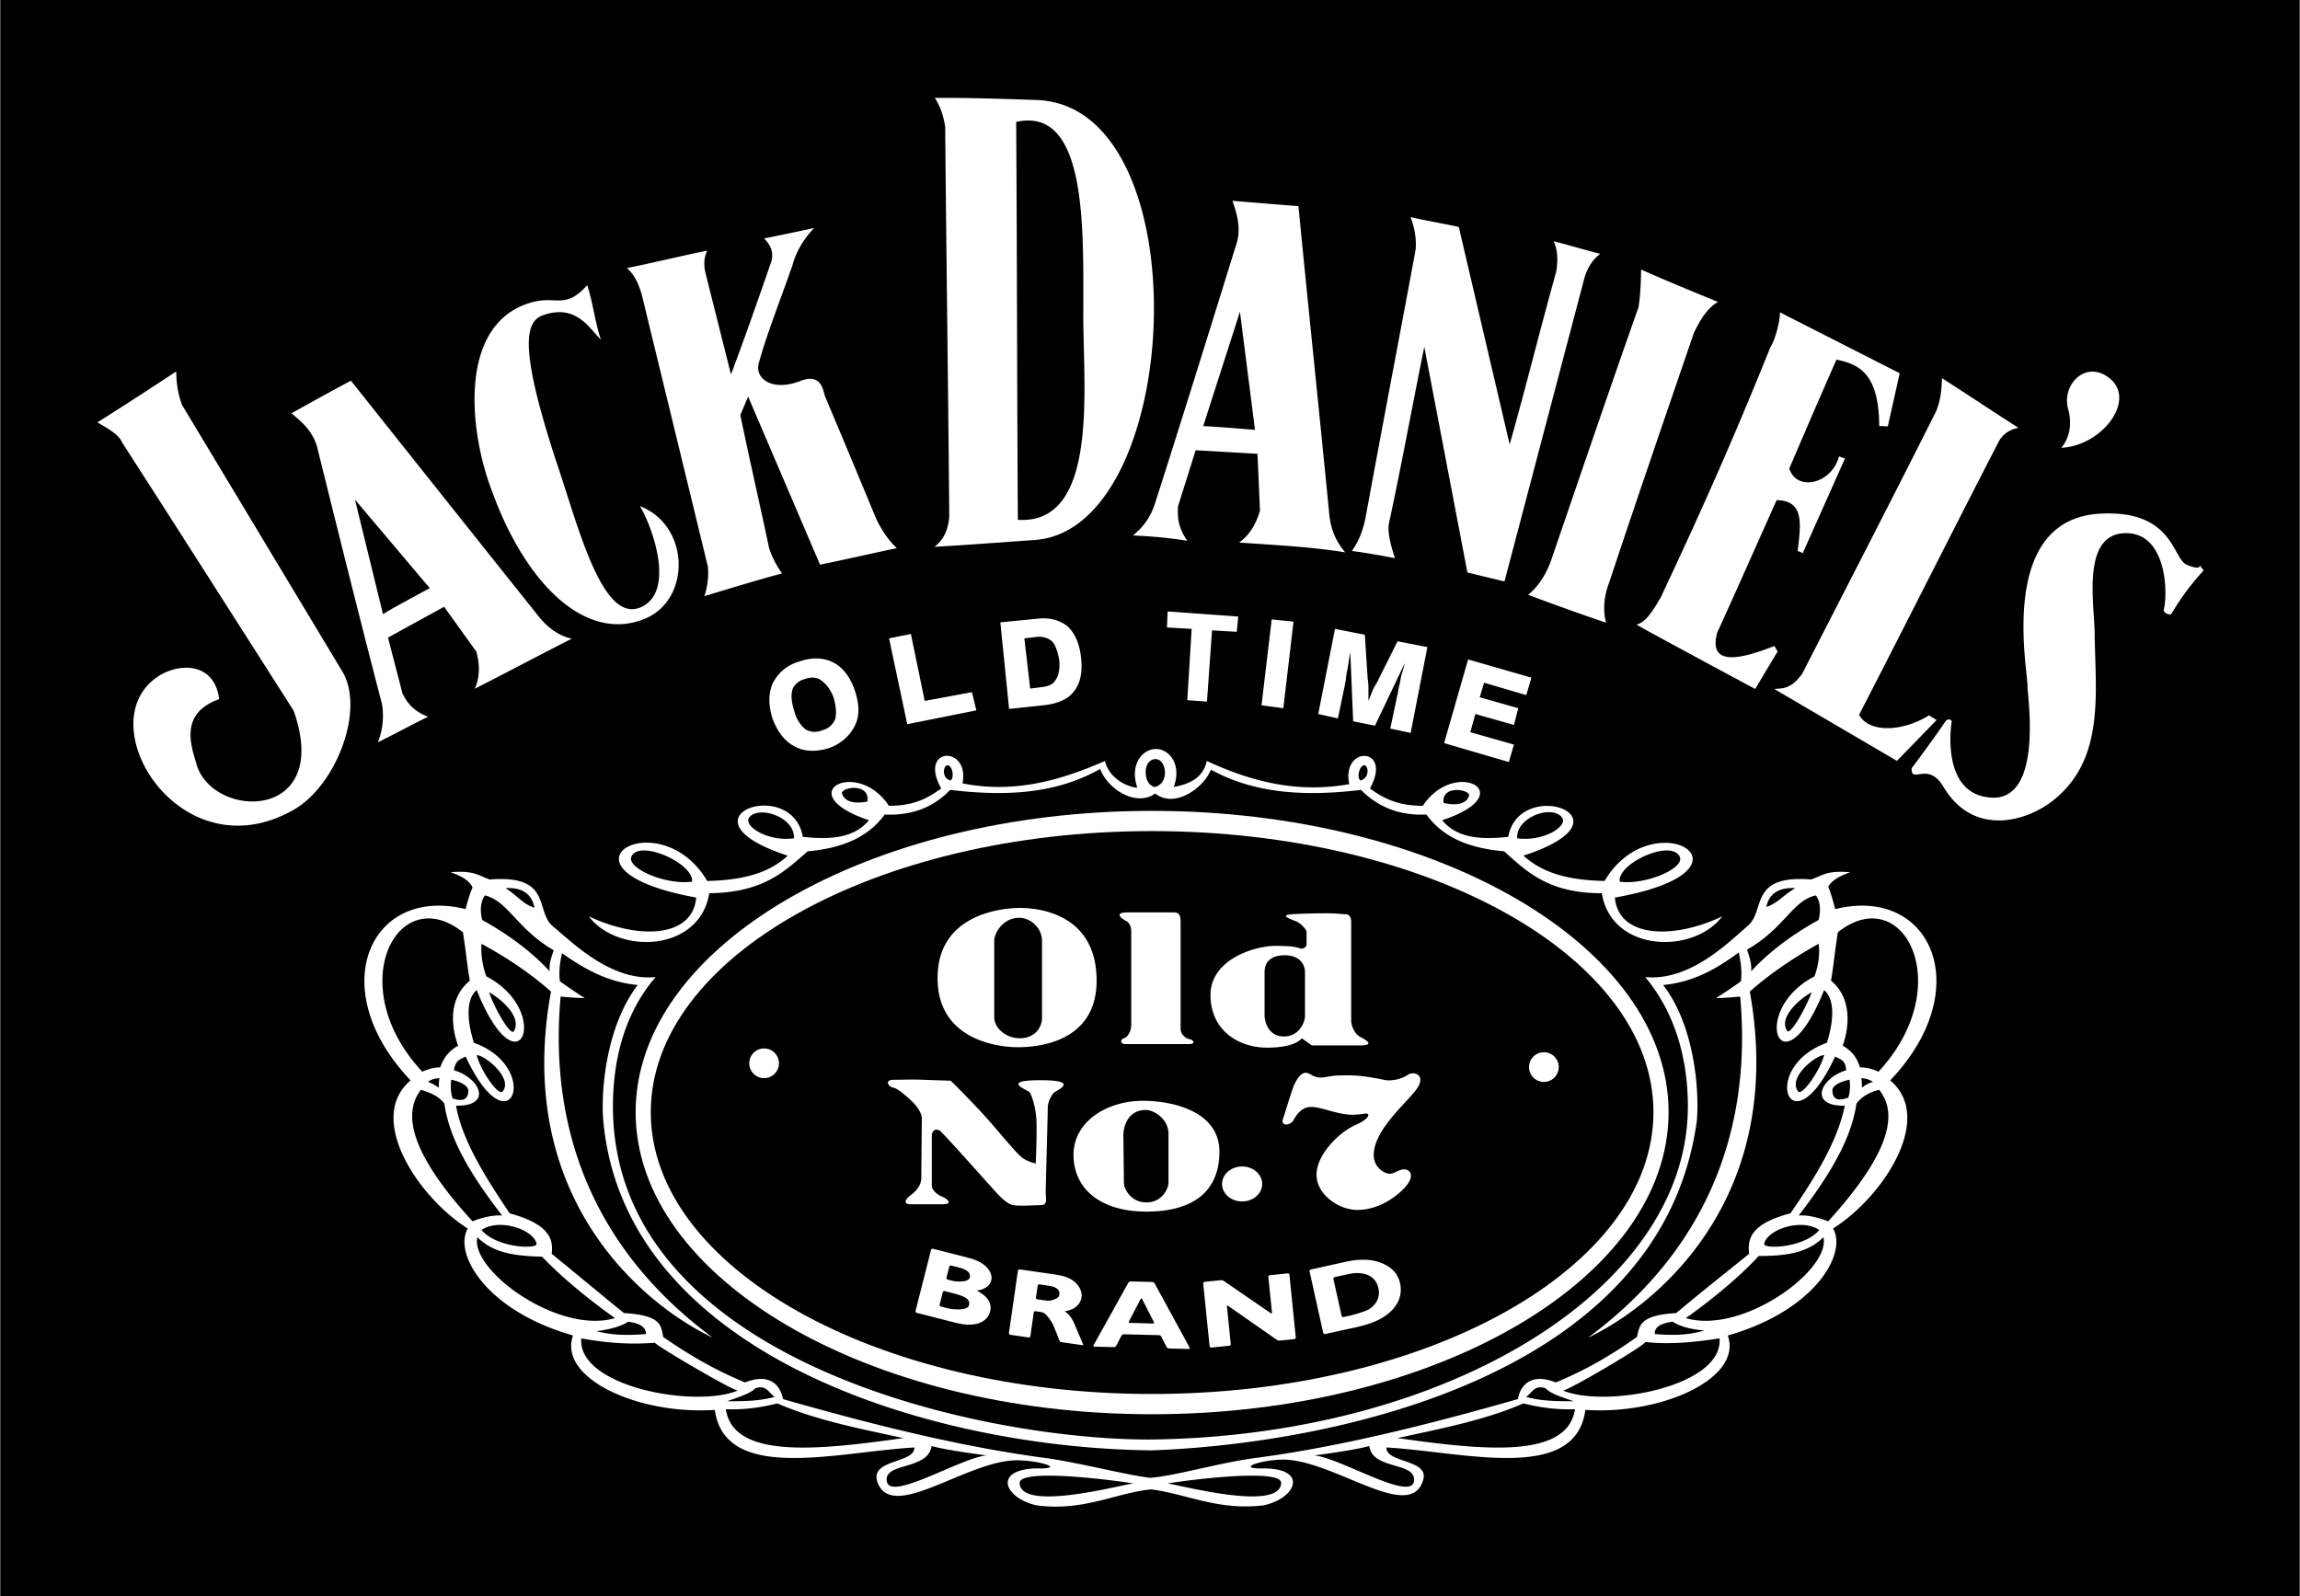 <svg xmlns="http://www.w3.org/2000/svg" width="2500" viewBox="0 0 342.083 237.46" height="1735"><path d="m0 0h342.083v237.46h-342.083z"></path><g fill="#fff"><path d="m314.041 56.489c-3.59-3.208-7.44.64-6.412 4.361 1.024 3.72-1.028 5.774-1.028 5.774 5.901-.257 11.03-6.8 7.44-10.135m-49.632 40.438-.477-.82c-6.014 2.393-9.747 2.624-8.513-1.98 2.99-6.526 5.85-13.055 8.846-19.713 4.235.058 3.556 3.757 3.125 7.599.258.012.506.156.756.3l6.285-14.1-.888-.307c-1.082 4.081-6.27 5.312-7.399 1.8 2.298-5.357 4.593-10.715 7.022-16.198 3.306.681 6.329 2.016 6.358 9.874l1.28.057 1.768-7.91-17.82-9.06c.08 1.07-.7 4.099-1.389 5.133-5.92 14.649-10.201 24.18-16.307 37.22-1.397 2.468-2.485 3.885-3.653 4.099 1.125.716 17.672 9.583 17.672 9.583zm35.837-33.271c-3.795-2.418-7.592-4.972-11.391-7.388-.035 1.65-.194 3.296-.87 4.931-6.558 13.07-13.24 25.996-19.924 39.06-1.715 2.302-2.867 2.142-4.15 2.251l18.25 10.694 5.898-6.068-1.14-.71c-3.512 2.265-8.78 2.844-10.39-.078 6.95-13.472 13.776-27.083 20.725-40.554.535-1.089 1.577-1.894 2.992-2.138m-48.286-14.14c.947-1.982 2.015-3.695 3.576-4.593-3.812-1.562-7.625-3.123-11.431-4.818-.046 1.871-.09 3.74-.391 5.605-4.402 12.46-8.681 25.058-12.954 37.52-.828 2.387-2.024 4.095-3.463 5.265a390.863 390.863 0 0 0 11.576 4.152c-.467-1.882-.29-3.883.395-5.739 4.143-12.466 8.42-24.929 12.692-37.392m60.657 26.898c-15.712.622-10.915 23.546-11.03 25.774-.05.992 2.452 16.918-5.368 16.485-7.687-.428-5.933-11.172-5.933-11.172.151-.368-.493-.755-.926-.146-1.58 2.319-3.722 5.244-5.01 6.948-.128 2.476 2.455-1.182 4.774 2.84 4.653 7.672 12.901 4.891 16.656 1.633 7.363-6.15 5.878-15.979 5.792-24.66-.045-4.214-1.917-14.301 4.22-14.775 6.535-.466 6.713 8.96 6.053 11.424-.019.371.886.89 1.17.523 1.31-2.2 2.886-4.394 4.71-6.335.141-.12-.37-.505-.483-.88 0 0 .222.874-1.99-.047-2.08-.916-1.975-8.104-12.635-7.612m-100.77-24.801 6.411 33.564 5.518 1.332 11.927-45.285c.516-1.598 1.28-2.663 2.309-3.463-2.18-.532-4.744-1.332-6.925-1.864.643 1.332.643 2.93.383 4.528-2.308 8.259-4.618 17.581-6.923 25.706l-7.57-32.365c-2.434-.533-4.872-.933-7.183-1.466.514 1.332.9 2.931.771 4.795-2.44 13.187-5.002 26.506-7.44 39.825-.384 1.997-1.024 3.596-2.052 5.06 2.182.267 4.232.666 6.413 1.066-.641-1.865-1.154-3.995-.895-5.195 1.794-8.257 3.59-18.113 5.256-26.238m-50.725-5.076c-.111 10.412 2.568 31.586-9.74 30.805-.126-19.782-.117-39.554-.25-59.203 10.686-2.41 9.964 16.24 9.99 28.398zm-22.094-31.969c.836 1.264 1.267 2.632 1.543 4.255.164 19.25.45 38.643.605 58.025-.158 2.127-.929 3.539-2.2 4.513 5.075-.29 12.167-.832 14.975-1.023 22.335-1.678 24.792-65.086-.048-65.465-3.581-.133-10.085-.35-14.875-.305m-45.795 25.318c1.152 1.055 1.663 2.239 2.168 3.819 3.296 13.55 6.588 27.102 9.88 40.653a11.175 11.175 0 0 1 -.527 4.337c3.852-1.171 7.703-2.342 11.553-3.382-.766-1.056-1.402-2.24-1.911-3.688-1.39-6.577-2.91-13.156-4.298-19.865l1.16-2.757 10.695 25.011c3.852-.776 7.705-1.683 11.425-2.461-1.28-1.187-2.3-2.767-3.065-4.348a2546.355 2546.355 0 0 0 -7.64-18.297c-.251-.79-.501-3.42-3.584-2.246-4.366 1.696-6.794-.415-6.277-2.519 1.17-4.333 3.367-9.849 5.05-14.707.52-1.97 1.68-3.939 3.225-5.511a677.83 677.83 0 0 1 -7.445 1.554c1.149 1.187 1.53 2.37.886 3.947-1.814 5.253-3.885 11.162-5.823 16.282l-3.802-15.129c-.252-1.052-.25-2.235.269-3.286-3.852.777-8.087 1.815-11.939 2.593m-12.355 6.964c4.93-1.643 6.826 2.151 8.47 3.668-.885-2.655-1.139-5.31-2.023-8.092-3.414 3.793-4.677 1.39-8.597 2.655-10.617 3.288-8.975 18.968-5.686 27.692 5.056 14.163 14.158 23.014 23.006 19.22 6.7-2.909 6.572-13.782-.886-16.691 1.898 3.161 5.31 12.772.128 15.047-5.816 2.53-9.355-12.265-12.642-21.876-5.562-17.07-4.55-20.737-1.77-21.622m103.542-.465 2.239 17.567s-7.382-.604-7.705-.54zm-15.913 33.282c2.985.133 5.719.396 8.079.792-1.368-1.98-1.488-3.566-1.368-5.15.872-2.773 1.744-5.548 2.613-8.32l9.198.528.376 8.452c-.62 2.114-1.617 3.698-3.11 4.755 5.846.396 10.82.66 15.793 1.453-1.368-1.586-2.113-3.303-2.365-5.549-1.492-15.319-3.106-30.638-4.598-45.958-3.356-.264-6.591-.527-9.822-.792.746 2.112 1.367 4.357.495 6.735-3.976 12.81-7.954 25.622-12.06 38.433-.621 1.847-1.615 3.301-3.231 4.62m-104.607 7.843s-6.743 3.602-6.957 3.889l-4.175-17.066zm-16.727-20.855c3.165 12.75 6.33 25.499 9.62 38.115a10.663 10.663 0 0 1 -.617 5.664c2.535-1.223 4.935-2.57 7.469-3.794-2.204-.84-3.138-2.097-3.816-3.49-.717-2.805-1.429-5.48-2.146-8.286l8.344-4.587 4.798 6.673c.569 2.038.492 3.965-.236 5.525 4.809-2.44 9.616-5.006 14.427-7.446-1.937-.46-3.508-1.574-4.833-3.207a25102.437 25102.437 0 0 1 -28.017-35.183c-3.038 1.622-5.944 3.239-8.853 4.857 1.706 1.366 3.287 2.864 3.86 5.159m-29.01-.77c8.493 13.203 16.988 26.532 25.484 39.86 5.818 16.534-12.123 16.243-14.47 7.9-.691-2.491-2.7-7.456 3.39-9.622-.635-5.126-5.284-5.508-8.624-3.665-11.367 6.565 2.524 29.79 19.583 20.194 6.43-3.553 10.776-14.957 7.368-20.639l-23.846-39.652c-.672-1.738-.842-3.49-.88-4.995a612.364 612.364 0 0 1 -11.718 7.578c1.654.961 3.18 1.8 3.713 3.04m170.983 26.279-1.516 12.773 3.247.433 1.514-12.881zm-9.631 12.232.756-10.608 3.68.216.217-2.274-10.5-.757-.108 2.382 3.68.217-.65 10.608zm-25.324-9.634c.974-.108 1.839.216 2.383.757.432.542.755 1.516.973 2.707.107 1.3-.107 2.382-.541 2.923-.325.65-1.082.973-2.057 1.082l-1.731.217-.868-7.47zm.974 10.175c2.054-.216 3.68-.867 4.545-2.056.975-1.191 1.3-2.816 1.083-4.98-.216-2.057-.867-3.572-1.947-4.655-1.192-.973-2.706-1.407-4.547-1.19l-5.519.541 1.298 12.882zm-17.638-.649-2.057-9.96-3.247.65 2.705 12.774 10.28-2.057-.65-2.707zm89.493-.867.758-2.597-9.413-2.707-3.57 12.449 9.632 2.815.757-2.598-6.496-1.84.759-2.707 5.737 1.624.646-2.49-5.734-1.623.65-2.165zm-102.803 3.574c-.327.757-.976 1.406-1.84 1.623-.977.433-1.84.324-2.598-.109-.65-.54-1.3-1.407-1.622-2.598-.437-1.298-.543-2.38-.327-3.247.217-.758.976-1.407 1.84-1.624.867-.325 1.84-.325 2.49.217.757.541 1.406 1.407 1.838 2.598.325 1.19.432 2.274.219 3.14zm-.327-8.444c-1.513-.757-3.245-.757-5.084-.108-1.842.54-3.14 1.732-3.898 3.247-.649 1.516-.649 3.247 0 5.305.759 1.947 1.84 3.355 3.355 4.113 1.406.756 3.137.756 4.978.217 1.839-.65 3.14-1.841 3.896-3.357.76-1.515.65-3.247 0-5.195-.65-1.95-1.73-3.464-3.247-4.222m72.18 7.685 2.925.65.973-4.655c.108-.433.217-1.19.323-2.056.217-.866.325-1.95.544-3.14l.432 10.283 3.243.65 4.439-9.31c-.214.975-.54 1.732-.649 2.49s-.323 1.3-.323 1.625l-1.19 5.628 3.03.65 2.489-12.773-4.439-.866-2.811 5.628c-.218.542-.65 1.082-.867 1.624l-.65 1.624v-1.624c0-.542 0-1.082-.11-1.624l-.431-6.602-4.438-.866zm-25.482 7.635c.511-1.182 1.947-1.29 2.458 0 .615 1.505-.103 3.01-1.331 3.225-1.536-.43-1.433-2.688-1.127-3.225zm32.351 0c.616 0 .819 1.935-.613 2.258-.615-.645 0-2.366.613-2.258zm15.562 4.3c.104 0-.103 2.15-3.79 1.29-.305-2.473 3.175-2.15 3.79-1.29zm13.822 3.44c1.022 1.29-2.765 3.656-6.656 3.12-.204-3.12 5.118-5.055 6.656-3.12zm17.505 5.807c.922 1.72-5.017 4.3-8.906 3.763-.41-2.689 7.576-6.344 8.906-3.763zm-108.418-11.289c-1.433-.323-1.126-2.258-.51-2.258.614-.108 1.124 1.613.51 2.258zm-29.996 5.482c1.534-1.826 6.859 0 6.655 3.12-3.89.536-7.576-1.83-6.655-3.12zm-8.497 9.57c-3.992.537-9.829-2.043-9.01-3.763 1.227-2.58 9.315 1.074 9.01 3.763zm26.105-11.935c-3.683.754-3.89-1.396-3.787-1.396.614-.862 4.094-1.184 3.787 1.396zm10.955-1.934c-2.356 1.719-4.402 2.58-7.78 2.58-4.71-7.203-14.845-1.828-2.97 2.15-2.252 2.688-5.733 2.903-9.827 2.473-1.639-9.248-19.452-2.795-2.252 2.795-2.765 2.58-6.655 3.655-11.979 3.763-7.167-12.149-24.673-1.72-1.637 2.472-.513 5.914-8.398 6.342-15.971 2.797 4.3 5.697 16.481 5.373 17.915-3.442 8.088-.108 11.159-3.225 14.64-6.235 4.71-.432 8.804-1.828 11.466-5.483 3.993.214 7.269-1.076 9.726-3.655 8.19.967 15.664.644 22.317-3.119 1.127 3.01 5.326 5.698 8.191 3.656 2.866 2.257 7.165-.752 8.29-3.548 6.657 3.655 14.233 3.978 22.322 3.01 2.557 2.58 5.836 3.87 9.725 3.656 2.66 3.655 6.757 5.051 11.569 5.483 3.379 3.01 6.55 6.235 14.536 6.235 1.434 8.815 13.617 9.14 17.915 3.442-7.472 3.545-15.458 3.117-15.97-2.797 23.139-4.087 5.63-14.621-1.534-2.472-5.427-.108-9.215-1.182-12.08-3.763 17.198-5.59-.615-11.934-2.252-2.795-4.095.43-7.577.215-9.83-2.473 11.979-3.978 1.842-9.353-2.866-2.15-3.377 0-5.53-.861-7.884-2.58 3.481-6.237-4.299-6.451-3.07-.646-8.294 1.505-15.36-.752-21.192-3.44-.615 2.688-2.766 3.44-4.916 3.87 1.435-3.978-1.431-6.344-3.583-5.484-1.535.539-2.867 2.581-1.84 5.591-1.537-.107-4.2-1.397-4.813-3.977-5.94 2.58-13 4.945-21.192 3.332 1.126-5.697-6.656-5.483-3.174.754"></path><path d="m171.306 123.654c41.154 0 74.632 18.705 74.632 41.82s-33.478 41.93-74.632 41.93c-41.055 0-74.531-18.815-74.531-41.93s33.476-41.82 74.531-41.82zm0 86.763c42.382 0 76.884-20.214 76.884-44.943 0-24.726-34.502-44.83-76.884-44.83-42.18 0-76.784 20.104-76.784 44.83 0 24.73 34.604 44.943 76.784 44.943"></path><path d="m279.416 159.456c-.921-.433-1.844-.646-2.764-.646-.512-1.721-1.436-2.58-2.561-3.226.82-2.258 1.638-6.881-1.74-9.675.411-2.367.614-4.732 1.022-7.204 9.73-7.741 17.916 7.957 6.043 20.75zm-2.561.965c.615 0 1.228.216 1.74.538a4.882 4.882 0 0 0 -1.638.86c0-.428 0-.965-.102-1.398zm-4.914 21.289c-1.434-.539-3.072-.967-4.4-.859 5.832-7.527 7.984-12.472 8.599-16.666.817-1.075 2.047-1.72 3.379-2.041 3.275 4.083.614 10.533-7.578 19.566zm-21.19 14.407c3.786-2.688 7.881-6.021 10.851-9.247 3.686 0 7.164-.321 9.622-2.793 1.127 4.836-11.978 14.512-20.474 12.04zm-18.326 10.75c.203.43 12.593-6.879 12.284-7.203 3.789.431 7.576 0 11.057-.537.614 7.204-16.994 10.429-23.341 7.74zm-24.573 7.097c6.452-1.399 13.104-2.689 18.737-5.16 2.559.644 5.118.968 7.676.86-1.125 7.417-13.512 6.126-26.413 4.3zm26.211-5.482c-2.356 0-4.813 0-7.065-.646.92-.644 1.229-1.83 2.866-1.29.821.859 2.66 1.396 4.2 1.936zm19.452-10.538c-2.356.753-5.017.753-7.371.537-.104-.965.817-1.61 2.66-1.827 1.127.753 2.969 1.182 4.71 1.29zm17.095-14.944c-2.252 2.688-8.394 2.905-8.19 2.044.41-2.044 5.427-3.872 8.19-2.044zm4.504-22.362c.102.861.102 1.828-.203 2.69-1.332.428-2.251.428-2.355-.97-.103-.966 1.535-1.503 2.558-1.72zm-3.786-3.653c-.614 2.363-3.378 6.234-3.89 5.373-1.537-2.043 2.66-5.373 3.89-5.373zm-1.844-9.357c-1.024 2.69-3.275 6.56-3.684 5.699-1.229-1.936 1.741-4.623 3.684-5.699zm-196.768 0c1.946 1.076 4.914 3.763 3.687 5.806-.411.754-2.766-3.117-3.687-5.806zm-1.842 9.357c1.227 0 5.425 3.437 3.89 5.373-.613.86-3.278-3.01-3.89-5.373zm115.481 59.99c-5.323.753-11.466 2.58-15.256 2.903-3.684-.432-10.133-2.15-15.252-2.903-12.491-1.612-25.902-4.946-39.416-8.816-.41-2.257-2.15-3.87-5.63-2.473-4.199-1.72-8.191-3.979-12.184-6.774-.306-1.72-.306-3.222-5.836-3.547-3.583-2.901-7.165-5.913-10.748-8.815.205-1.83.101-4.303-6.245-6.021-3.687-5.483-7.065-10.86-7.985-16.02 5.424.108 3.683-4.087-.308-5.268.204-1.504.92-1.612 1.74-2.044 6.655 14.3 11.466 1.614 1.23-2.042-1.025-3.226-1.23-6.451.409-7.847 6.346 15.803 11.364 3.117 1.432-2.043-.614-1.722-.82-3.334-.717-4.84 3.788 2.043 7.27 4.407 10.34 7.096-5.732 31.396 14.642 47.092 24.06 51.498-17.302-12.794-24.467-30.423-22.625-50.745 1.228.108 2.354.216 3.583.216-1.23-.753-2.456-1.614-3.686-2.473-.206-1.398 0-2.795.307-4.194 3.379 2.367 6.756 4.303 11.262 4.732-4.607 6.022-5.529 15.482-5.118 20.21 3.17 34.835 48.73 48.706 81.594 49.026 24.569-.857 75.758-9.889 81.082-49.026.41-4.728-.409-14.296-5.015-20.21 4.503-.43 7.882-2.365 11.26-4.84.308 1.507.51 2.904.308 4.302-1.23.859-2.457 1.72-3.686 2.473 1.23 0 2.354-.108 3.583-.216 1.84 20.322-5.323 37.951-22.626 50.745 9.419-4.406 29.689-20.102 24.059-51.498 3.072-2.69 6.553-5.053 10.236-7.096.207 1.506 0 3.118-.611 4.84-9.932 5.16-4.916 17.846 1.432 2.043 1.637 1.396 1.434 4.62.408 7.847-10.238 3.656-5.424 16.342 1.229 2.042.717.432 1.538.432 1.638 2.044-3.89 1.181-5.63 5.376-.204 5.268-1.026 5.16-4.3 10.537-8.087 16.02-6.244 1.614-6.348 4.085-6.145 6.021-3.581 2.902-7.267 5.806-10.851 8.815-5.425.325-5.425 1.828-5.837 3.547-3.888 2.795-7.882 5.055-12.08 6.774-3.481-1.398-5.221.216-5.63 2.473-13.512 3.87-26.925 7.204-39.414 8.816zm23.955 3.44c-.512 3.01-11.056-3.546-14.843-3.87 0 0 5.935-.754 8.187-1.398.514 3.657 7.066 2.26 6.656 5.269zm-19.76.217c-.099 4.45-15.75.133-16.918.09 2.556-.45 16.919-2.329 16.919-.09zm-38.901 0c0-2.239 14.352-.362 16.916.09-1.209.03-16.816 4.369-16.916-.09zm-19.76-.216c-.512-2.904 6.145-1.612 6.657-5.27 2.25.645 8.19 1.399 8.19 1.399-3.79.324-14.334 6.88-14.848 3.87zm-23.955-10.75c2.56.107 5.117-.217 7.68-.862 5.63 2.472 12.283 3.762 18.732 5.16-12.898 1.827-25.286 3.118-26.412-4.299zm4.403-3.118c1.636-.54 1.944.645 2.866 1.29-2.355.645-4.709.645-7.064.645 1.433-.54 3.379-1.077 4.198-1.935zm-25.903-7.42c3.482.644 7.167.968 10.955.644-.204.217 12.183 7.526 12.388 7.097-6.348 2.688-23.956-.537-23.343-7.741zm6.962-2.473c1.843.217 2.663.862 2.663 1.827-2.458.216-5.017.216-7.372-.429 1.74-.216 3.583-.645 4.71-1.398zm-22.421-12.577c2.459 2.472 5.94 2.793 9.625 2.9 2.968 3.119 7.062 6.452 10.852 9.14-8.498 2.472-21.602-7.204-20.477-12.04zm8.806.966c.203.861-5.94.644-8.192-2.044 2.764-1.828 7.781 0 8.192 2.044zm-17.2-22.9c1.432.43 2.662.967 3.481 2.042.615 4.302 2.764 9.139 8.6 16.666-1.332-.108-3.073.32-4.403.859-8.19-8.924-10.853-15.483-7.678-19.566zm2.763-1.722c-.101.433-.101.97-.101 1.398-.513-.32-1.024-.645-1.639-.86.511-.322 1.023-.538 1.74-.538zm1.74.216c1.025.217 2.561.754 2.561 1.72-.102 1.398-1.024 1.506-2.356 1.077-.307-.969-.307-1.83-.204-2.797zm1.742-21.932c.408 2.472.614 4.836 1.024 7.204-3.483 2.902-2.56 7.417-1.74 9.675-1.128.646-2.048 1.505-2.662 3.226-.82 0-1.741.213-2.661.646-11.98-12.794-3.686-28.492 6.039-20.751zm3.275-5.482c3.482.858 4.71 4.944 10.238 8.17-.306.861-.715 1.936-.613 3.118-2.663-2.905-6.143-5.482-10.034-7.633-.308-1.29-.308-2.688.41-3.655zm7.371 1.827c-1.74-.536-2.455-1.722-4.299-2.905 1.535-.106 3.787.217 4.3 2.905zm190.627-1.827c.718.967.718 2.364.408 3.655-3.89 2.15-7.37 4.728-10.031 7.633.102-1.182-.309-2.257-.614-3.226 5.527-3.118 6.755-7.312 10.237-8.062zm-3.072-1.078c-1.944 1.183-2.662 2.26-4.298 2.798.51-2.581 2.762-2.904 4.298-2.798zm5.938 3.119s-.41-1.828-1.024-3.332c.41-.752 1.332-1.506 3.275-2.15-3.582-.325-4.194.537-5.834 1.073-9.418-.752-6.653 4.732-9.52 6.989-2.764 2.367-8.497 8.172-15.153 7.528 4.607 5.482 6.347 12.47 6.347 19.244 0 27.307-36.035 49.132-80.16 49.563-25.187 0-79.753-11.719-79.753-49.563 0-6.774 1.638-13.762 6.348-19.244-6.653.644-12.387-5.161-15.253-7.528-2.766-2.257 0-7.741-9.42-6.989-1.637-.536-2.251-1.398-5.836-1.074 1.947.645 2.868 1.399 3.277 2.258-.614 1.397-1.025 3.225-1.025 3.225-14.23-3.547-21.19 11.827-8.188 25.482-6.656 5.59 1.024 17.309 8.497 22.037-2.15 3.766 2.763 12.258 15.663 15.914-2.252 6.344 9.624 11.826 21.09 11.075 1.535 10.964 18.224 6.235 29.688 5.59.104 2.365-6.55 1.72-5.527 5.053 2.15 6.45 14.026-3.763 21.5-3.118 2.967.108 6.654 1.29 2.048 1.182-6.349.216-4.608 4.408.101 5.482 6.962.969 11.772-1.828 17.096-2.365 5.222.646 10.032 3.225 16.79 2.365 4.81-1.074 6.551-5.373.204-5.482-4.606.109-.92-1.182 2.049-1.29 7.473-.537 19.348 9.568 21.397 3.117 1.126-3.225-5.53-2.58-5.427-4.944 11.466.645 28.154 5.374 29.588-5.59 11.467.75 23.443-4.731 21.191-11.075 12.902-3.656 17.814-12.148 15.666-15.914 7.473-4.728 15.149-16.447 8.496-22.037 13-13.655 6.039-29.03-8.191-25.482"></path><path d="m147.87 139.935c0-1.062 1.253-3.386 3.752-3.386 1.404 0 3.356 1.262 3.356 3.52v11.355c0 1.461-1.094 3.054-3.279 3.054-2.184 0-3.828-1.593-3.828-3.12v-11.423zm3.438 15.872c1.563 0 11.792 0 11.792-9.895s-8.51-10.824-11.401-10.824c-1.95 0-12.26.532-12.26 10.426s10.31 10.293 11.87 10.293m16.164-18.793c.544.266.779.93.779 1.527v13.879c0 .996-.47 1.859-1.092 2.058-.624.2-.47.864.155.864h9.605c.858 0 .703-.597 0-.73-.702-.134-1.327-.798-1.327-1.594v-15.873c0-1.128-.313-1.393-1.093-1.393h-6.795c-2.187 0-.783.995-.232 1.262m20.614 7.702c0-.663.077-2.589 3.044-2.589 1.017 0 2.968.398 2.968 2.656v6.443c0 .73-.78 2.987-3.123 2.987-2.344 0-2.889-2.192-2.889-3.187zm.386 11.157c4.296 0 5.155-1.395 5.155-1.395l1.483 1.063h7.108c2.576 0 .703-.93 0-1.328-.702-.399-1.247-1.527-1.247-2.39v-14.678c0-.73-.314-1.128-.94-1.128-.625 0-1.017-.133-2.969-.133 0 0-2.497 0-4.761.133-2.414.142.08.864.624 1.128.548.267 1.406 1.13 1.406 1.53v1.792c0 .465-.47.73-.858.664-.393-.066-.548-.399-3.75-.399-3.203 0-9.682 2.06-9.682 7.305 0 5.248 4.141 7.836 8.43 7.836m-55.671 5.936c.705.137 1.798 1.09 2.813 2.044 1.015.953 1.483 1.975 1.483 2.518 0 .546-.078 7.902-.078 8.855s-.546 1.838-1.56 2.588c-1.016.75-1.016 1.362-.077 1.362h4.683c2.031 0 .546-.954 0-1.157-.546-.205-1.484-.887-1.484-1.635v-7.288c0-1.09.704-1.157 1.172-.885.467.273 7.807 8.58 8.59 9.398.78.817 1.406 1.362 2.105 1.637.705.27 3.127.066 4.295.066 1.173 0 .783-1.09.783-1.839 0-.75.31-11.986.31-12.736 0-.748.55-1.838.938-2.18.392-.34 3.983-1.838-2.031-1.838-6.012 0-1.95 1.432-1.639 1.772.315.341.86 2.041 1.013 3.745.16 1.703-.073 6.88-.073 6.88s-1.25-.275-2.03-.887c-.783-.612-2.188-2.315-4.53-5.038-2.345-2.725-6.093-6.404-6.093-6.404s-2.11-.05-4.136-.137c-1.64-.068-2.812 0-4.295 0-1.485 0-.86 1.023-.159 1.159m40.996 6.947v7.22c0 .815-.94 2.928-3.279 2.928-2.343 0-3.358-2.043-3.358-2.929 0-.884-.078-6.4-.078-7.15 0-.749.39-3.678 3.356-3.678 1.172 0 3.36 1.295 3.36 3.609zm-14.133 3.066c0 4.97 3.903 8.445 10.854 8.445 6.946 0 10.85-2.997 10.85-8.923s-6.788-7.56-11.395-7.56c-5.313 0-10.31 3.066-10.31 8.038m25.085 6.933c1.646 0 2.983-1.164 2.983-2.6 0-1.438-1.337-2.602-2.983-2.602-1.65 0-2.985 1.164-2.985 2.601s1.335 2.601 2.985 2.601m12.708-18.555c-1.092.205-1.638.205-2.656-.41-1.014-.611-1.72.478-2.186 1.364-.466.885-1.483 4.495-1.738 5.159-.544 1.429 1.095 1.09 1.482.408.393-.682 1.116-2.026 2.675-2.026 1.563 0 3.907 1.158 6.092 1.158 1.34 0 1.99-.277 2.265-.137.434.22-.197.97-1.719 1.635-2.498 1.09-5.853 4.427-5.853 7.424 0 2.998 3.355 5.244 6.087 5.244 3.356 0 6.42-2.31 7.576-4.018.595-.878.393-1.516.076-1.772-.935-.75-2.026.41-2.811.41-.78 0-2.418-.886-2.418-2.793 0-4.018 5.62-8.31 6.634-10.216 1.018-1.908-.86-2.179-1.48-1.77-.627.408-1.563.884-3.049.884-.49 0-3.193-.748-5.775-.748-1.563 0-2.11 0-3.202.205m32.1.771a2.208 2.208 0 1 0 0-4.413 2.208 2.208 0 0 0 0 4.413m-115.921-.562a2.208 2.208 0 1 0 -2.21-2.207 2.21 2.21 0 0 0 2.21 2.206m30.588 29.69c-.191.754-2.117.543-2.117.543a4.284 4.284 0 0 1 -.473-.085l-.695-.176a.242.242 0 0 1 -.174-.294l.411-1.614a.242.242 0 0 1 .291-.175l.984.251c1.435.363 1.955.823 1.773 1.55zm-.12 4.133c-.218.851-2.652.518-2.652.518a4.484 4.484 0 0 1 -.472-.092l-1.06-.268a.239.239 0 0 1 -.17-.291l.46-1.826a.244.244 0 0 1 .294-.174l1.146.29c2.087.531 2.676.962 2.453 1.843zm1.512-6.5c-.651-.33-1.061-.463-2.37-.795l-4.485-1.138a.241.241 0 0 0 -.295.173l-2.3 9.06a.244.244 0 0 0 .172.295l5.452 1.395c1.087.277 1.761.373 2.379.367 1.645-.012 2.778-.737 3.083-1.94.318-1.256-.333-2.27-1.989-3.135 1.135-.13 1.955-.694 2.157-1.49.252-.993-.482-2.13-1.804-2.792m11.941 4.926c-.091.627-1.328.84-1.328.84a1.826 1.826 0 0 1 -.435.02c-.105-.01-.251-.025-.316-.03-.066-.008-.228-.026-.36-.045l-.841-.122a.238.238 0 0 1 -.202-.273l.253-1.747a.24.24 0 0 1 .271-.204l1.357.194c1.167.169 1.71.624 1.601 1.367zm3.365 6.967-.186-.443-.113-.267c-.05-.123-.136-.322-.187-.443l-.065-.149c-.05-.122-.137-.32-.187-.442l-.29-.679c-.446-1.097-.922-1.735-1.556-2.088.587-.12.806-.19 1.172-.356.752-.37 1.24-1 1.343-1.714.131-.912-.386-1.905-1.318-2.547-.761-.502-1.415-.7-3.25-.964l-4.623-.666a.242.242 0 0 0 -.272.205l-1.33 9.252a.237.237 0 0 0 .203.272l2.718.392a.24.24 0 0 0 .267-.204l.501-3.49a.245.245 0 0 1 .276-.204l.224.033c.557.08.632.092.9.187.578.214 1.35 1.55 1.35 1.55.065.112.161.307.21.43l.184.45c.05.123.133.323.182.446l.095.237c.052.121.132.323.18.445l.007.028a9.413 9.413 0 0 0 .296.713c.015.032.137.073.27.09l2.99.431c.133.02.223-.004.205-.051-.02-.047-.08-.185-.13-.307zm10.567-2.711-3.452-.088c-.134-.004-.193-.1-.13-.217l1.743-3.333c.062-.116.16-.116.22.002l1.75 3.427c.06.118 0 .212-.13.21zm.245-5.958a.466.466 0 0 0 -.356-.218l-3.21-.077a.43.43 0 0 0 -.357.203l-5.16 9.28c-.065.114-.01.211.123.214l2.888.072a.425.425 0 0 0 .356-.207l.78-1.494a.424.424 0 0 1 .35-.21l5.235.132a.442.442 0 0 1 .347.22l.785 1.543a.432.432 0 0 0 .35.22l2.945.073c.132.004.19-.089.128-.205zm19.787-1.496-2.654.27a.24.24 0 0 0 -.214.265l.537 5.285c.01.134-.067.179-.173.105l-6.995-4.801a.76.76 0 0 0 -.436-.111l-2.413.244a.237.237 0 0 0 -.213.264l.945 9.3a.24.24 0 0 0 .262.216l2.671-.271a.249.249 0 0 0 .219-.264l-.568-5.574c-.016-.13.065-.177.171-.102l7.25 5.062a.752.752 0 0 0 .436.114l2.17-.222a.24.24 0 0 0 .212-.263l-.942-9.301a.242.242 0 0 0 -.264-.215m12.019 5.375c-.614.355-2.447.831-2.447.831-.128.031-.336.081-.467.111l-.79.175a.244.244 0 0 1 -.29-.183l-1.218-5.465a.242.242 0 0 1 .184-.287l1.338-.298c1.3-.288 1.783-.353 2.474-.283 1.445.12 2.409.91 2.696 2.218.29 1.294-.257 2.464-1.48 3.18zm3.783-5.713c-.762-.82-2.07-1.445-3.418-1.618-.756-.114-1.77-.097-2.676.033-.412.062-.74.122-1.42.272l-4.85 1.078a.236.236 0 0 0 -.178.286l2.027 9.126a.24.24 0 0 0 .284.183l4.62-1.013c1.114-.248 2.117-.56 2.817-.863 2.838-1.22 4.228-3.346 3.716-5.653-.156-.718-.472-1.343-.922-1.831"></path></g></svg>